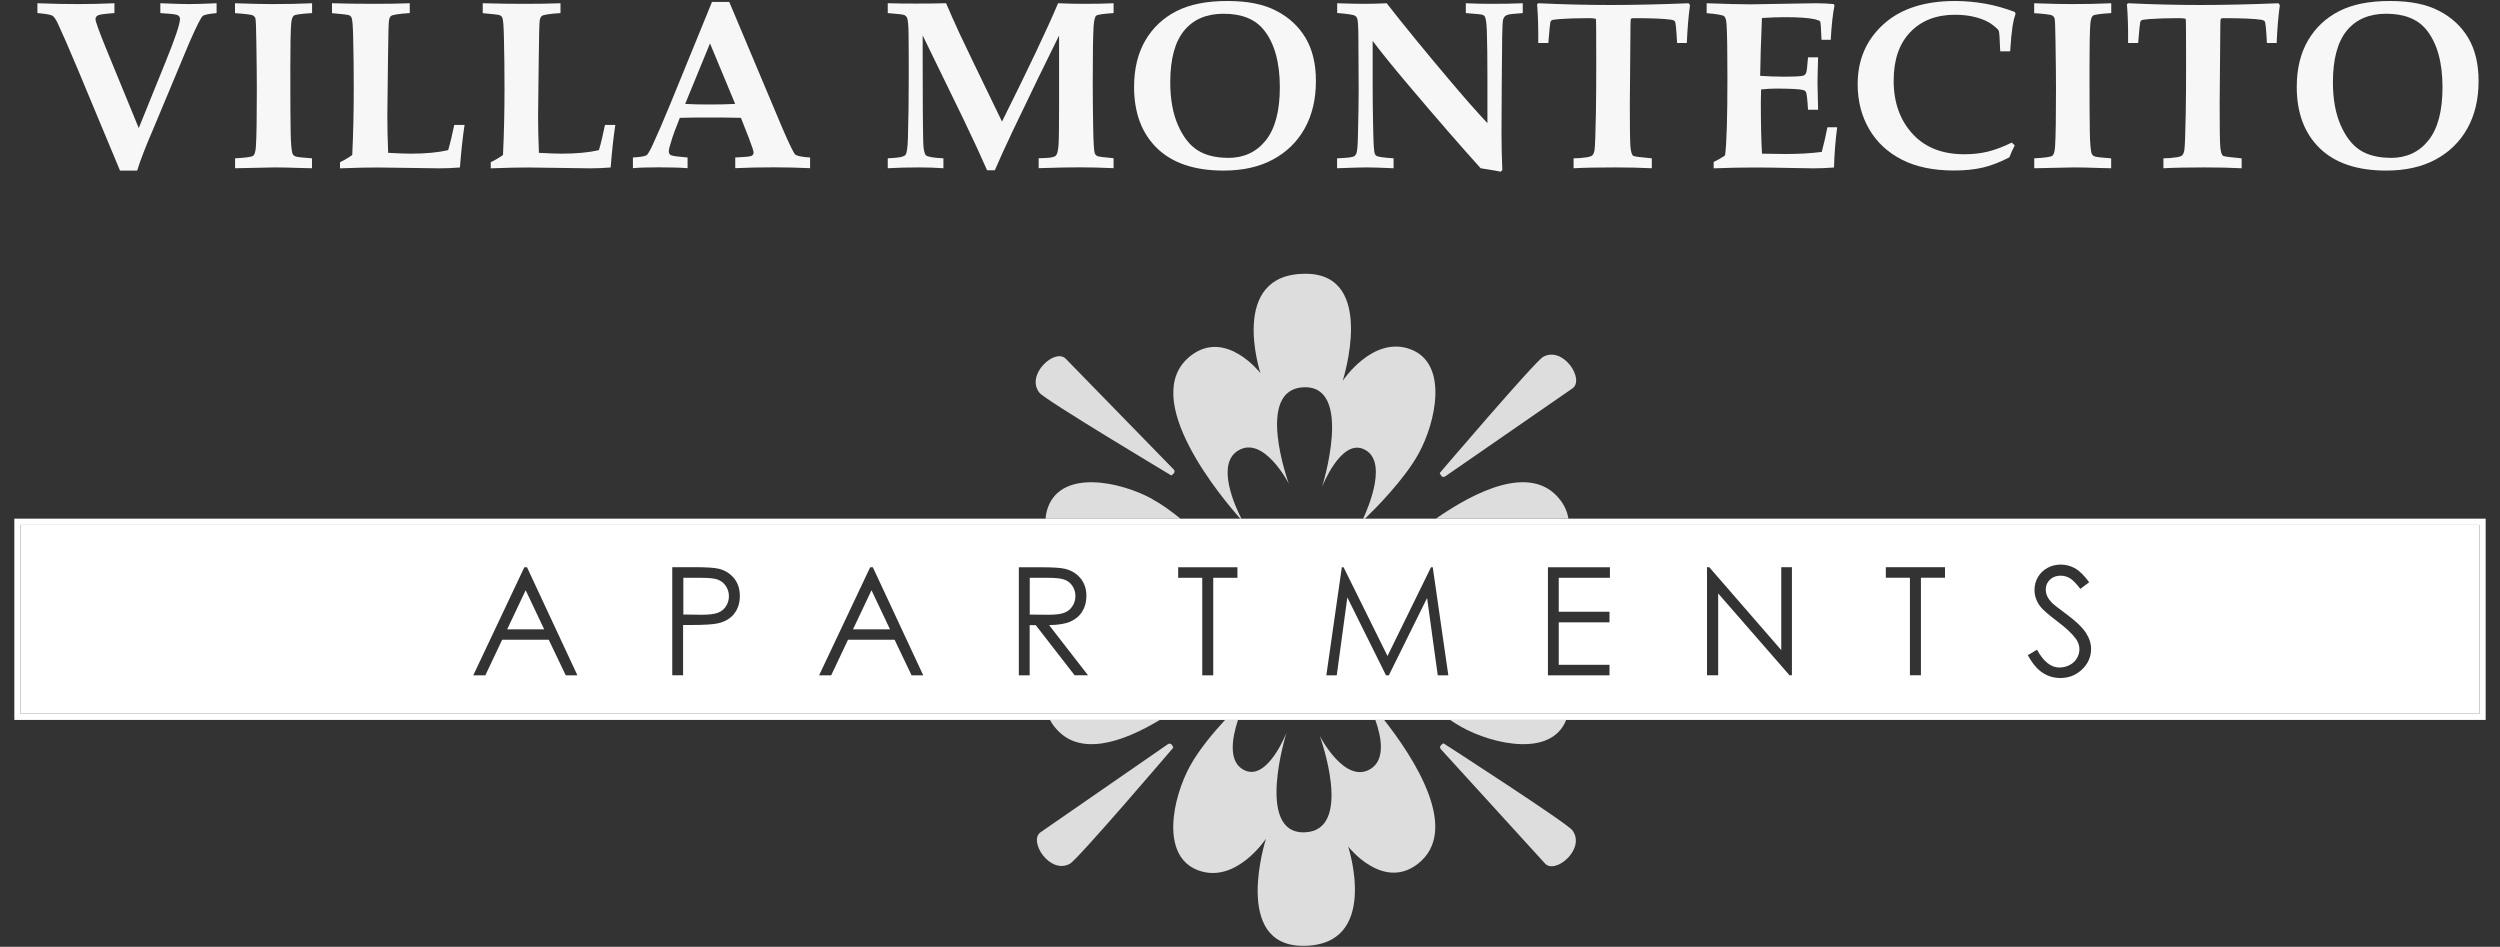 <?xml version="1.0" encoding="UTF-8"?>
<svg id="Layer_1" data-name="Layer 1" xmlns="http://www.w3.org/2000/svg" viewBox="0 0 300 113.62">
  <rect x="0" y="0" width="300" height="113.62" fill="#333333" stroke="none"/>
  <defs>
    <style>
      .cls-1 {
        fill: #f7f7f7;
      }

      .cls-2 {
        fill: #fff;
      }

      .cls-3 {
        fill: #ddd;
      }
    </style>
  </defs>
  <g>
    <path class="cls-3" d="M148.59,54.06c3.08-1.85,6.07,3.98,6.07,3.98,0,0-4.17-11.38,1.82-11.57,5.99-.19,2.17,11.95,2.17,11.95,0,0,2.21-5.68,4.93-4.55,3.05,1.27,.69,6.87,0,8.37h.22c1.18-1.14,4.71-4.67,6.43-7.8,2.09-3.79,3.6-10.81-.95-12.52s-8.16,3.79-8.16,3.79c0,0,4.15-12.86-4.46-12.86-9.31,0-5.41,11.92-5.41,11.92,0,0-4.14-5.34-8.35-2.09-6.5,5.04,3.95,17.33,5.94,19.56h.13c-.71-1.38-3.11-6.55-.38-8.18Z"/>
    <path class="cls-3" d="M187.21,59.97c-3.43-4.42-10.21-1-14.9,2.27h15.9c-.11-.74-.41-1.5-1-2.27Z"/>
    <path class="cls-3" d="M175.45,87.28c3.78,2.08,10.74,3.59,12.49-.89h-13.93c.48,.33,.97,.63,1.44,.89Z"/>
    <path class="cls-3" d="M164.44,92.29c-3.08,1.85-6.07-3.98-6.07-3.98,0,0,4.17,11.38-1.82,11.57-5.99,.19-2.17-11.95-2.17-11.95,0,0-2.21,5.68-4.93,4.55-2.12-.88-1.63-3.85-.89-6.09h-1.55c-1.45,1.57-3.16,3.62-4.2,5.52-2.09,3.79-3.6,10.81,.95,12.52,4.55,1.71,8.16-3.79,8.16-3.79,0,0-4.15,12.86,4.45,12.86,9.31,0,5.41-11.92,5.41-11.92,0,0,4.14,5.34,8.35,2.09,5.25-4.07-.56-12.86-4.03-17.28h-1.06c.74,2.07,1.24,4.79-.6,5.9Z"/>
    <path class="cls-3" d="M138.29,59.89c-3.79-2.09-10.81-3.6-12.52,.95-.18,.48-.27,.95-.3,1.41h16.2c-1.1-.89-2.27-1.74-3.39-2.35Z"/>
    <path class="cls-3" d="M126.53,87.2c2.91,3.75,8.24,1.85,12.65-.81h-13.18c.14,.27,.31,.54,.52,.81Z"/>
    <path class="cls-3" d="M140.15,89.3s-13.28,9.19-15.27,10.56c-1.52,1.04,1.09,5.12,3.51,3.79,.97-.53,12.41-13.94,12.41-13.94,0,0-.22-.69-.65-.41Z"/>
    <path class="cls-3" d="M140.55,57.05s.64-.34,.3-.71c0,0-11.28-11.56-12.96-13.29-1.28-1.32-4.87,1.93-3.15,4.09,.69,.87,15.81,9.91,15.81,9.91Z"/>
    <path class="cls-3" d="M173.42,57.17s13.28-9.19,15.27-10.56c1.52-1.04-1.09-5.12-3.51-3.79-.97,.53-12.41,13.94-12.41,13.94,0,0,.22,.69,.65,.41Z"/>
    <path class="cls-3" d="M173.22,89.2s-.65,.31-.32,.7c0,0,10.88,11.93,12.5,13.72,1.24,1.36,4.93-1.76,3.29-3.98-.66-.89-15.47-10.44-15.47-10.44Z"/>
    <path class="cls-2" d="M86.18,69.57c-.39-.15-1.02-.23-1.89-.23h-2.29v4.4l2.2,.03c.89,0,1.54-.08,1.95-.24,.41-.16,.74-.42,.97-.78s.35-.76,.35-1.21-.12-.83-.35-1.19-.55-.62-.93-.77Z"/>
    <polygon class="cls-2" points="60.86 75.52 65.3 75.52 63.08 70.83 60.86 75.52"/>
    <polygon class="cls-2" points="102.36 75.52 106.8 75.52 104.58 70.83 102.36 75.52"/>
    <path class="cls-2" d="M2.47,63v22.64H297.53v-22.64H2.47Zm146.01,6.34h-2.89v11.7h-1.32v-11.7h-2.89v-1.27h7.11v1.27Zm-80.59,11.7l-2.04-4.27h-5.59l-2.02,4.27h-1.45l6.13-12.97h.32l6.05,12.97h-1.4Zm20.21-7.38c-.46,.56-1.09,.94-1.9,1.13-.59,.14-1.69,.21-3.3,.21h-.93v6.03h-1.3v-12.97h2.58c1.48,0,2.48,.06,3,.19,.74,.18,1.35,.56,1.82,1.12,.47,.57,.71,1.28,.71,2.14s-.23,1.58-.69,2.14Zm21.29,7.38l-2.04-4.27h-5.59l-2.02,4.27h-1.45l6.13-12.97h.32l6.05,12.97h-1.4Zm19.57,0l-4.67-6.02h-.73v6.02h-1.3v-12.97h2.58c1.44,0,2.42,.06,2.93,.18,.77,.18,1.4,.56,1.88,1.13,.48,.58,.72,1.29,.72,2.14,0,.71-.17,1.33-.5,1.86-.33,.54-.81,.94-1.42,1.21-.62,.27-1.47,.41-2.56,.42l4.67,6.02h-1.6Zm37.36,0l-4.64-9.35-1.27,9.35h-1.25l1.86-12.97h.21l5.27,10.65,5.22-10.65h.21l1.87,12.97h-1.27l-1.28-9.28-4.59,9.28h-.33Zm26.81,0h-7.38v-12.97h7.44v1.27h-6.14v4.07h6.09v1.27h-6.09v5.1h6.09v1.27Zm55.94-4.42c-.41-.58-1.15-1.27-2.22-2.08-1.08-.82-1.76-1.41-2.02-1.77-.46-.61-.69-1.27-.69-1.98,0-.56,.14-1.08,.41-1.54,.27-.46,.65-.83,1.14-1.1,.49-.27,1.02-.4,1.6-.4,.61,0,1.18,.15,1.72,.45,.53,.3,1.1,.86,1.69,1.67l-1.06,.8c-.49-.65-.9-1.07-1.25-1.28-.34-.21-.72-.31-1.12-.31-.52,0-.95,.16-1.28,.48-.33,.32-.5,.71-.5,1.17,0,.28,.06,.56,.18,.82,.12,.26,.33,.55,.64,.86,.17,.16,.73,.6,1.68,1.3,1.12,.83,1.89,1.57,2.31,2.21,.42,.65,.63,1.3,.63,1.95,0,.94-.36,1.76-1.07,2.45-.72,.69-1.58,1.04-2.61,1.04-.79,0-1.5-.21-2.14-.63-.64-.42-1.23-1.12-1.77-2.11l1.1-.66c.78,1.43,1.67,2.14,2.69,2.14,.44,0,.84-.1,1.23-.3,.38-.2,.67-.47,.87-.82,.2-.34,.3-.7,.3-1.08,0-.44-.15-.86-.44-1.28Zm-22.78-8.56h7.11v1.27h-2.89v11.7h-1.32v-11.7h-2.89v-1.27Zm-21.46,0h.28l8.64,9.95v-9.95h1.28v12.97h-.29l-8.56-9.82v9.82h-1.34v-12.97Z"/>
    <path class="cls-2" d="M128.7,72.73c.23-.36,.35-.77,.35-1.21s-.12-.83-.35-1.19c-.24-.36-.54-.61-.93-.76s-1.02-.23-1.91-.23h-2.29v4.41l2.24,.02c.87,0,1.51-.08,1.92-.25,.42-.16,.74-.43,.97-.79Z"/>
    <path class="cls-2" d="M188.21,62.24H1.72v24.15H298.28v-24.15h-110.07Zm109.31,23.39H2.47v-22.64H297.53v22.64Z"/>
  </g>
  <g>
    <path class="cls-1" d="M4.49,1.57V.39c1.79,.07,3.42,.1,4.91,.1,1.32,0,2.76-.03,4.33-.1V1.57c-1.09,.08-1.74,.16-1.95,.26s-.32,.26-.32,.47c0,.27,.4,1.38,1.19,3.33l4,9.74,3.19-7.87c1.18-2.9,1.76-4.64,1.76-5.22,0-.22-.1-.37-.3-.47s-.89-.17-2.06-.24V.39c1.73,.07,2.88,.1,3.47,.1s1.71-.03,3.28-.1V1.57c-.95,.09-1.5,.21-1.65,.34-.23,.18-.77,1.26-1.64,3.25l-4.34,10.39c-.89,2.05-1.52,3.69-1.9,4.92h-2.06l-4.99-11.97c-1.15-2.73-1.95-4.58-2.41-5.55-.26-.57-.49-.92-.68-1.05-.19-.13-.8-.24-1.81-.33Z"/>
    <path class="cls-1" d="M28.21,20.19v-1.19c1.29-.07,2.02-.17,2.19-.32s.27-.52,.31-1.11c.08-1.24,.11-3.56,.11-6.94,0-1.3-.02-3.18-.06-5.65-.02-1.68-.06-2.61-.11-2.77s-.16-.28-.3-.36c-.21-.1-.92-.19-2.15-.27V.39c1.94,.07,3.42,.1,4.45,.1,1.77,0,3.37-.03,4.8-.1V1.57c-1.29,.08-2.01,.18-2.18,.3s-.27,.42-.32,.88c-.08,.9-.11,2.73-.11,5.49,0,3.67,.01,6.23,.04,7.67s.11,2.3,.25,2.58c.06,.12,.18,.22,.36,.29s.84,.14,1.95,.22v1.19l-1.67-.04c-1.05-.04-1.99-.06-2.82-.06l-4.76,.1Z"/>
    <path class="cls-1" d="M40.8,20.19v-.73c.52-.24,1.01-.53,1.47-.86,.12-2.55,.18-5.21,.18-7.97,0-2.17-.02-4.22-.07-6.15-.03-1.37-.09-2.16-.2-2.37-.05-.12-.14-.21-.29-.28s-.83-.14-2.05-.25V.39c1.82,.05,3.5,.07,5.05,.07s2.93-.02,4.28-.07V1.57c-1.29,.08-2.04,.2-2.23,.34-.12,.08-.21,.26-.26,.52s-.09,1.78-.12,4.57l-.08,6.87c0,1.29,.03,2.78,.1,4.47,1.23,.07,2.14,.1,2.73,.1,1.77,0,3.26-.14,4.47-.42,.25-.85,.49-1.86,.73-3.03h1.24c-.21,1.37-.4,3.07-.56,5.11-.89,.07-1.72,.1-2.47,.1l-5.1-.07-2.28-.03c-1.05,0-2.56,.02-4.53,.1Z"/>
    <path class="cls-1" d="M58.89,20.19v-.73c.52-.24,1.01-.53,1.47-.86,.12-2.55,.18-5.21,.18-7.97,0-2.17-.02-4.22-.07-6.15-.03-1.37-.09-2.16-.2-2.37-.05-.12-.14-.21-.29-.28s-.83-.14-2.05-.25V.39c1.82,.05,3.5,.07,5.05,.07s2.93-.02,4.28-.07V1.57c-1.29,.08-2.04,.2-2.23,.34-.12,.08-.21,.26-.26,.52s-.09,1.78-.12,4.57l-.08,6.87c0,1.29,.03,2.78,.1,4.47,1.23,.07,2.14,.1,2.73,.1,1.77,0,3.26-.14,4.47-.42,.25-.85,.49-1.86,.73-3.03h1.24c-.21,1.37-.4,3.07-.56,5.11-.89,.07-1.72,.1-2.47,.1l-5.1-.07-2.28-.03c-1.05,0-2.56,.02-4.53,.1Z"/>
    <path class="cls-1" d="M75.94,18.9c.88-.05,1.43-.14,1.64-.27,.14-.09,.36-.45,.66-1.07,.57-1.22,1.31-2.92,2.2-5.09L85.44,.23h2.07l6.38,15.16c.83,1.91,1.34,2.96,1.53,3.14,.19,.18,.79,.31,1.79,.37v1.28c-1.53-.07-2.98-.1-4.34-.1-1.63,0-3.17,.03-4.64,.1v-1.28c1.12-.05,1.77-.11,1.94-.19s.26-.22,.26-.42c0-.17-.2-.77-.59-1.79l-.93-2.36c-1.17-.03-2.47-.04-3.91-.04-1.25,0-2.39,.01-3.42,.04l-.62,1.59c-.17,.43-.38,1.08-.62,1.93-.06,.19-.08,.37-.08,.52,0,.21,.09,.36,.27,.45s.84,.18,1.98,.27v1.28c-.92-.07-2.07-.1-3.44-.1s-2.35,.03-3.12,.1v-1.28Zm9.26-13.69l-2.98,7.26c.87,.05,1.82,.07,2.87,.07s2.14-.02,3.13-.07l-3.02-7.26Z"/>
    <path class="cls-1" d="M106.53,20.19v-1.19l.84-.06c.68-.04,1.11-.16,1.28-.35,.17-.2,.27-.87,.3-2,.07-2.32,.1-4.84,.1-7.54,0-1.44,0-3.07-.02-4.91-.01-1.11-.08-1.79-.19-2.03-.06-.12-.16-.22-.31-.3-.15-.07-.82-.15-2-.24V.39c1.14,.03,2.25,.04,3.34,.04,1.27,0,2.49-.01,3.66-.04,.51,1.19,1.04,2.38,1.58,3.55,.39,.84,2.09,4.39,5.13,10.65,3.2-6.43,5.45-11.16,6.73-14.2,1.13,.05,2.2,.07,3.21,.07,1.19,0,2.34-.02,3.45-.07V1.57c-1.23,.08-1.93,.18-2.09,.32s-.26,.57-.31,1.3c-.07,1.18-.1,3.44-.1,6.75,0,1.67,.02,3.44,.05,5.3s.1,2.91,.19,3.16c.07,.14,.16,.25,.28,.32s.78,.16,1.98,.27v1.19c-1.52-.07-2.88-.1-4.08-.1s-2.84,.03-4.91,.1v-1.19l.83-.03c.66-.03,1.07-.12,1.23-.28s.27-.56,.32-1.23,.07-2.23,.07-4.69V4.26c-1.45,2.91-3.3,6.72-5.55,11.43-.92,1.94-1.64,3.52-2.16,4.74h-.93c-.71-1.62-1.65-3.67-2.84-6.14l-4.89-10.04v1.92c0,5.3,.02,8.95,.07,10.96,.03,.81,.14,1.31,.32,1.5s.89,.31,2.1,.37v1.19c-.96-.07-1.92-.1-2.87-.1-1.43,0-2.7,.03-3.82,.1Z"/>
    <path class="cls-1" d="M146.83,20.47c-3.47,0-6.13-.89-7.97-2.67s-2.77-4.24-2.77-7.36c0-2.18,.45-4.04,1.34-5.57s2.13-2.7,3.72-3.52,3.62-1.23,6.12-1.23,4.36,.39,5.89,1.18,2.7,1.88,3.52,3.27,1.23,3.11,1.23,5.14c0,2.2-.45,4.1-1.35,5.71s-2.18,2.85-3.82,3.73c-1.64,.88-3.61,1.32-5.91,1.32Zm.54-1.52c1.89,0,3.4-.7,4.52-2.1s1.69-3.52,1.69-6.38c0-2.99-.64-5.29-1.93-6.89-1.04-1.29-2.65-1.93-4.83-1.93-2.03,0-3.61,.67-4.72,2.02s-1.67,3.42-1.67,6.21c0,2.02,.31,3.72,.92,5.12,.61,1.4,1.39,2.41,2.34,3.02s2.18,.92,3.69,.92Z"/>
    <path class="cls-1" d="M160.45,20.19v-1.19c1.15-.05,1.82-.12,2.02-.23,.13-.08,.23-.2,.3-.37,.1-.23,.17-1.02,.19-2.39,.05-2.26,.08-3.96,.08-5.11l-.03-5.97c0-1.58-.05-2.49-.15-2.74-.06-.14-.15-.24-.27-.31-.19-.11-.9-.22-2.13-.32V.39c1.47,.05,2.56,.07,3.27,.07,.78,0,1.67-.02,2.67-.07,2.17,2.77,4.63,5.78,7.37,9.02,1.82,2.17,3.4,3.96,4.72,5.37v-5.6c0-2.12-.02-3.95-.07-5.49-.04-.91-.11-1.48-.23-1.68-.06-.11-.16-.19-.31-.24-.15-.05-.81-.11-1.98-.2V.39c1.02,.05,2.04,.07,3.06,.07,1.39,0,2.65-.02,3.77-.07V1.57c-1.05,.07-1.68,.14-1.89,.23-.12,.05-.22,.11-.29,.2s-.13,.19-.17,.32c-.07,.23-.1,.95-.12,2.17l-.05,5.65-.03,5.69c0,1.52,.03,3.05,.1,4.57l-.18,.2c-1.14-.21-1.95-.34-2.42-.41-2.42-2.68-5.34-6.04-8.77-10.1-1.73-2.05-3.13-3.77-4.19-5.18v5.49c0,1.49,.02,3.29,.07,5.4,.03,1.55,.09,2.44,.2,2.68,.04,.1,.11,.18,.21,.24,.18,.1,.86,.2,2.03,.28v1.19c-1.52-.07-2.6-.1-3.26-.1-.54,0-1.71,.03-3.5,.1Z"/>
    <path class="cls-1" d="M188.83,20.19v-1.19c.54,0,1.1-.05,1.68-.14,.27-.05,.47-.12,.58-.23,.11-.11,.2-.31,.25-.6,.07-.4,.12-1.89,.17-4.46,.03-1.82,.04-3.69,.04-5.58,0-3.73-.01-5.63-.04-5.7s-.36-.11-1-.11c-1.31,0-2.44,.04-3.38,.11-.55,.05-.86,.09-.93,.14-.07,.05-.13,.13-.16,.25s-.12,.94-.24,2.48h-1.21c.02-1.8-.03-3.35-.14-4.66l.16-.11c2.96,.14,5.85,.21,8.65,.21s5.92-.07,9.38-.21l.16,.23c-.18,1.29-.31,2.81-.38,4.54h-1.17c-.08-1.59-.17-2.45-.25-2.58-.07-.1-.22-.18-.45-.21-.75-.12-2.25-.19-4.49-.19-.19,0-.3,.03-.34,.08-.04,.07-.06,.32-.06,.75l-.08,9.49c0,2.75,.02,4.44,.07,5.06,.05,.63,.16,1.01,.34,1.14,.12,.08,.86,.18,2.23,.3v1.19c-1.39-.07-2.86-.1-4.41-.1-2.05,0-3.7,.03-4.98,.1Z"/>
    <path class="cls-1" d="M205.64,20.19v-.76c.5-.23,.95-.49,1.37-.79,.19-1.47,.28-4.55,.28-9.26,0-3.21-.03-5.33-.1-6.38-.03-.56-.12-.91-.29-1.05s-.86-.27-2.1-.37V.39c2.22,.08,3.97,.13,5.26,.13l7.77-.13c.82,0,1.56,.03,2.21,.1l.1,.16c-.21,1.04-.36,2.41-.45,4.13h-1.11c-.05-1.37-.1-2.11-.16-2.2s-.28-.18-.64-.27c-.78-.17-1.98-.25-3.58-.25-.79,0-1.71,.03-2.77,.1-.12,2.91-.19,5.22-.21,6.94,1.01,.07,1.95,.1,2.84,.1,1.31,0,2.09-.04,2.36-.13,.16-.06,.27-.19,.34-.41,.06-.17,.12-.76,.2-1.78h1.21c-.05,1.59-.07,2.63-.07,3.11l.07,3.18h-1.21c-.07-1.24-.15-1.95-.25-2.14-.06-.11-.18-.19-.38-.24-.47-.1-1.53-.16-3.18-.16-.52,0-1.12,.03-1.82,.1-.02,.5-.03,1-.03,1.52,0,2.68,.05,4.74,.14,6.19l2.8,.04c1.59,0,3.05-.08,4.37-.25,.24-.87,.46-1.86,.68-2.96h1.17c-.22,1.68-.34,3.28-.38,4.83-.86,.07-1.68,.1-2.47,.1-.52,0-1.54-.02-3.06-.05-1.42-.03-2.73-.05-3.92-.05-1.57,0-3.23,.03-4.97,.1Z"/>
    <path class="cls-1" d="M241.42,17.12l.35,.32c-.24,.47-.46,.95-.65,1.44-1.09,.57-2.14,.98-3.15,1.22s-2.18,.36-3.49,.36c-2.47,0-4.55-.43-6.25-1.3s-3.01-2.08-3.93-3.66-1.38-3.37-1.38-5.41c0-2.93,1.04-5.32,3.11-7.19S230.96,.12,234.61,.12c1.21,0,2.42,.11,3.61,.32s2.37,.55,3.55,.99l.1,.21c-.17,.51-.29,1-.36,1.47-.12,.82-.22,1.83-.29,3.05h-1.19c-.06-1.49-.11-2.3-.17-2.45s-.32-.4-.78-.75c-.46-.35-1.08-.64-1.87-.86-.78-.22-1.65-.33-2.6-.33-2.26,0-4.05,.7-5.38,2.09-1.33,1.39-1.99,3.33-1.99,5.81,0,2.69,.8,4.87,2.4,6.53,1.48,1.54,3.5,2.31,6.08,2.31,1,0,1.93-.1,2.8-.31s1.83-.57,2.89-1.09Z"/>
    <path class="cls-1" d="M244.11,20.19v-1.19c1.29-.07,2.02-.17,2.19-.32,.17-.15,.27-.52,.31-1.11,.08-1.24,.11-3.56,.11-6.94,0-1.3-.02-3.18-.06-5.65-.02-1.68-.06-2.61-.11-2.77s-.16-.28-.3-.36c-.21-.1-.92-.19-2.15-.27V.39c1.94,.07,3.42,.1,4.45,.1,1.77,0,3.37-.03,4.8-.1V1.57c-1.29,.08-2.01,.18-2.18,.3s-.27,.42-.32,.88c-.08,.9-.11,2.73-.11,5.49,0,3.67,.01,6.23,.04,7.67s.11,2.3,.25,2.58c.06,.12,.18,.22,.36,.29s.84,.14,1.95,.22v1.19l-1.67-.04c-1.05-.04-1.99-.06-2.82-.06l-4.76,.1Z"/>
    <path class="cls-1" d="M259.61,20.19v-1.19c.54,0,1.1-.05,1.68-.14,.27-.05,.47-.12,.58-.23,.11-.11,.2-.31,.25-.6,.07-.4,.12-1.89,.17-4.46,.03-1.82,.04-3.69,.04-5.58,0-3.73-.01-5.63-.04-5.7s-.36-.11-1-.11c-1.31,0-2.44,.04-3.38,.11-.55,.05-.86,.09-.93,.14-.07,.05-.13,.13-.16,.25s-.12,.94-.24,2.48h-1.21c.02-1.8-.03-3.35-.14-4.66l.16-.11c2.96,.14,5.85,.21,8.65,.21s5.92-.07,9.38-.21l.16,.23c-.18,1.29-.31,2.81-.38,4.54h-1.17c-.08-1.59-.17-2.45-.25-2.58-.07-.1-.22-.18-.45-.21-.75-.12-2.25-.19-4.49-.19-.19,0-.3,.03-.34,.08-.04,.07-.06,.32-.06,.75l-.08,9.49c0,2.75,.02,4.44,.07,5.06,.05,.63,.16,1.01,.34,1.14,.12,.08,.86,.18,2.23,.3v1.19c-1.39-.07-2.86-.1-4.41-.1-2.05,0-3.7,.03-4.98,.1Z"/>
    <path class="cls-1" d="M286.35,20.47c-3.47,0-6.13-.89-7.97-2.67s-2.77-4.24-2.77-7.36c0-2.18,.45-4.04,1.34-5.57s2.13-2.7,3.72-3.52,3.62-1.23,6.12-1.23,4.36,.39,5.89,1.18,2.7,1.88,3.52,3.27,1.23,3.11,1.23,5.14c0,2.2-.45,4.1-1.35,5.71s-2.18,2.85-3.82,3.73c-1.64,.88-3.61,1.32-5.91,1.32Zm.54-1.52c1.89,0,3.4-.7,4.52-2.1s1.69-3.52,1.69-6.38c0-2.99-.64-5.29-1.93-6.89-1.04-1.29-2.65-1.93-4.83-1.93-2.03,0-3.61,.67-4.72,2.02s-1.67,3.42-1.67,6.21c0,2.02,.31,3.72,.92,5.12,.61,1.4,1.39,2.41,2.34,3.02s2.18,.92,3.69,.92Z"/>
  </g>
</svg>